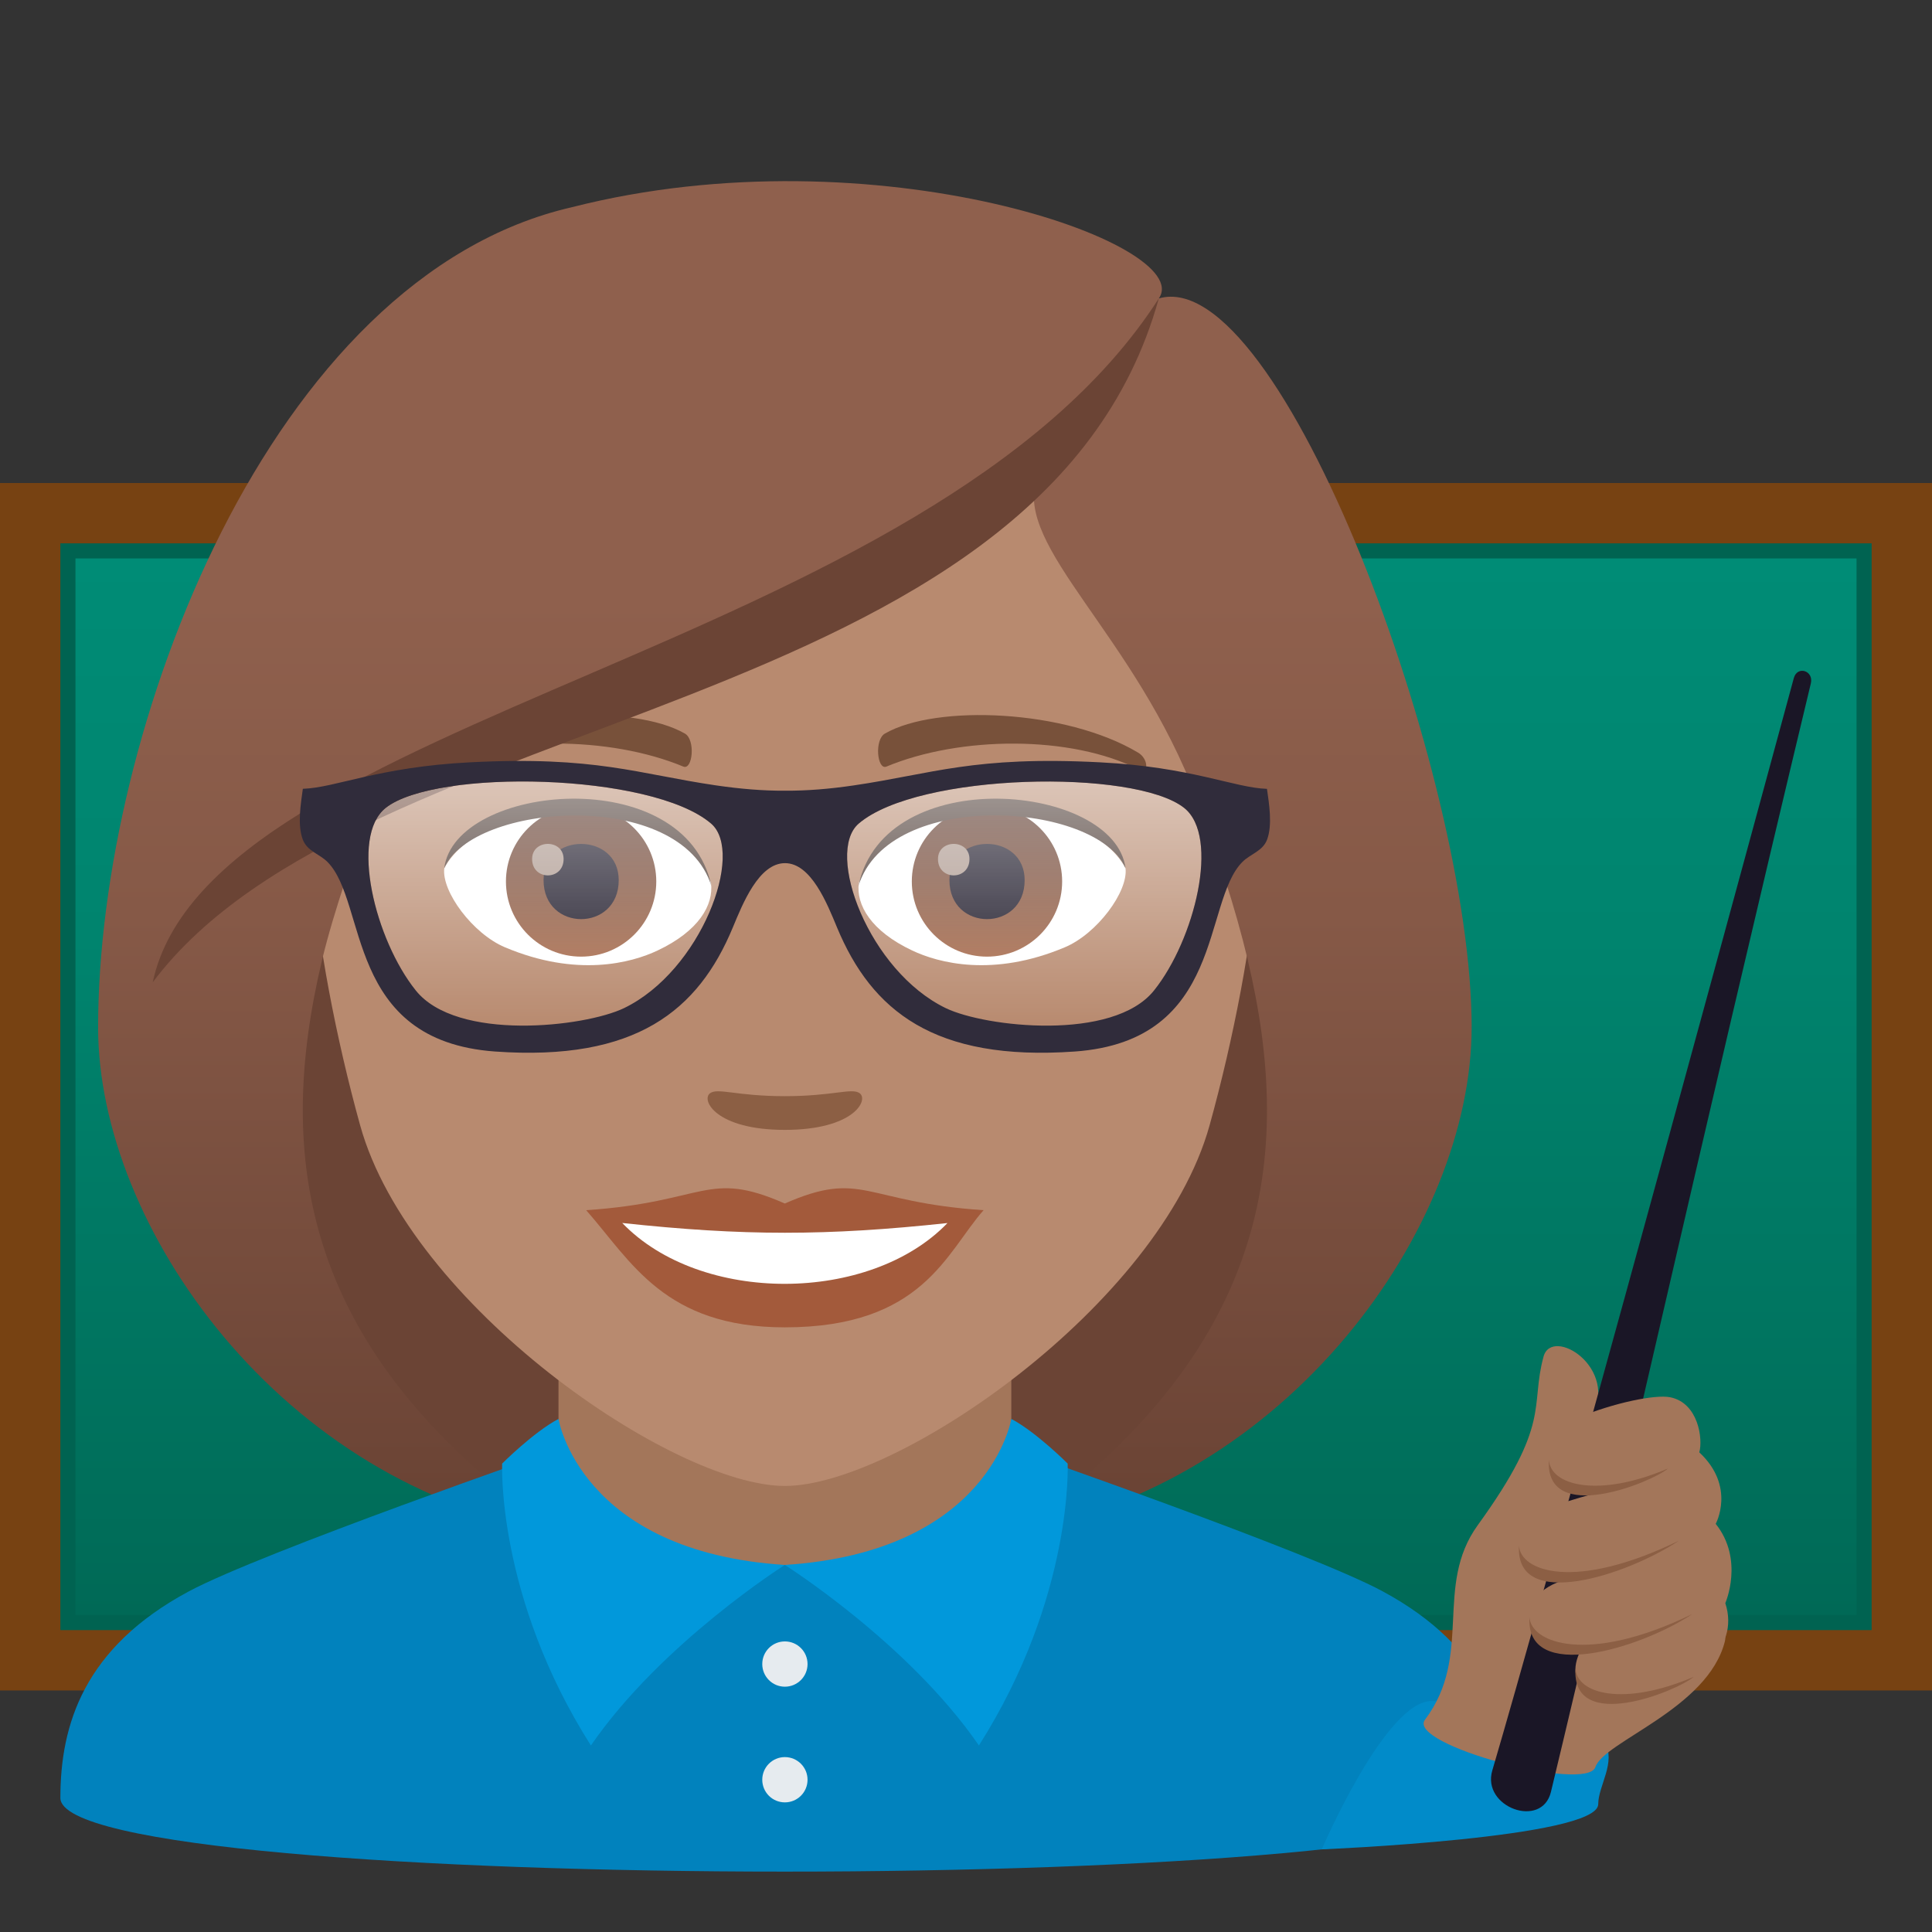<?xml version="1.0" encoding="utf-8"?>
<!-- Generator: Adobe Illustrator 15.0.0, SVG Export Plug-In . SVG Version: 6.00 Build 0)  -->
<!DOCTYPE svg PUBLIC "-//W3C//DTD SVG 1.1//EN" "http://www.w3.org/Graphics/SVG/1.1/DTD/svg11.dtd">
<svg version="1.1" id="Layer_1" xmlns:x="http://ns.adobe.com/Extensibility/1.0/" xmlns:i="http://ns.adobe.com/AdobeIllustrator/10.0/" xmlns:graph="http://ns.adobe.com/Graphs/1.0/"
	 xmlns="http://www.w3.org/2000/svg" xmlns:xlink="http://www.w3.org/1999/xlink" xmlns:a="http://ns.adobe.com/AdobeSVGViewerExtensions/3.0/"
	 x="0px" y="0px" width="64px" height="64px" viewBox="0 0 64 64" enable-background="new 0 0 64 64" xml:space="preserve">
<rect x="0" y="0" width="64" height="64" fill="#333333" stroke="none"/>
<rect y="16.001" fill="#774212" width="64" height="39.998"/>
<rect x="2" y="17.999" fill="#006351" width="60" height="36"/>
<linearGradient id="SVGID_1_" gradientUnits="userSpaceOnUse" x1="32.001" y1="53.499" x2="32.001" y2="18.5">
	<stop  offset="0" style="stop-color:#006956"/>
	<stop  offset="0.078" style="stop-color:#006D59"/>
	<stop  offset="0.643" style="stop-color:#00846E"/>
	<stop  offset="1" style="stop-color:#008C76"/>
	<a:midPointStop  offset="0" style="stop-color:#006956"/>
	<a:midPointStop  offset="0.394" style="stop-color:#006956"/>
	<a:midPointStop  offset="1" style="stop-color:#008C76"/>
</linearGradient>
<rect x="2.5" y="18.499" fill="url(#SVGID_1_)" width="59" height="35"/>
<path fill="#6B4435" d="M33.582,50.741c15.168-6.066,13.652-20.477,13.652-20.477H4.768c0,0-1.518,14.41,13.648,20.477
	c0,0,3.035,0.758,7.582,0.758C30.551,51.499,33.582,50.741,33.582,50.741z"/>
<linearGradient id="SVGID_2_" gradientUnits="userSpaceOnUse" x1="41.166" y1="51.497" x2="41.166" y2="6.114">
	<stop  offset="0.05" style="stop-color:#6B4435"/>
	<stop  offset="0.088" style="stop-color:#6E4637"/>
	<stop  offset="0.467" style="stop-color:#865947"/>
	<stop  offset="0.7" style="stop-color:#8F604D"/>
	<a:midPointStop  offset="0.05" style="stop-color:#6B4435"/>
	<a:midPointStop  offset="0.4" style="stop-color:#6B4435"/>
	<a:midPointStop  offset="0.7" style="stop-color:#8F604D"/>
</linearGradient>
<path fill="url(#SVGID_2_)" d="M41.334,31.804c1.551,6.531,0.732,12.998-7.752,18.938C42.684,49.224,48.75,40.63,48.75,34.036
	L41.334,31.804z"/>
<linearGradient id="SVGID_3_" gradientUnits="userSpaceOnUse" x1="1769.98" y1="51.497" x2="1769.98" y2="6.114" gradientTransform="matrix(-1 0 0 1 1780.814 0)">
	<stop  offset="0.05" style="stop-color:#6B4435"/>
	<stop  offset="0.088" style="stop-color:#6E4637"/>
	<stop  offset="0.467" style="stop-color:#865947"/>
	<stop  offset="0.7" style="stop-color:#8F604D"/>
	<a:midPointStop  offset="0.05" style="stop-color:#6B4435"/>
	<a:midPointStop  offset="0.4" style="stop-color:#6B4435"/>
	<a:midPointStop  offset="0.7" style="stop-color:#8F604D"/>
</linearGradient>
<path fill="url(#SVGID_3_)" d="M10.668,31.804c-1.553,6.531-0.734,12.998,7.75,18.938C9.316,49.224,3.25,40.63,3.25,34.036
	L10.668,31.804z"/>
<path fill="#0182BD" d="M6.254,52.717C8.656,51.429,18.5,48.009,18.5,48.009l15-0.029c0,0,9.913,3.441,12.301,4.734
	C49.271,54.586,50,57.143,50,59.559c0,3.254-48,3.254-48,0C2,57.139,2.774,54.582,6.254,52.717z"/>
<path fill="#A3765A" d="M18.501,49.069c0,3.695,15,3.695,15,0c0-2.164,0-7.158,0-7.158h-15
	C18.501,41.911,18.501,46.905,18.501,49.069z"/>
<path fill="#0198DB" d="M32.428,57.821c3.13-4.928,2.94-9.338,2.94-9.338s-1.033-1.037-1.867-1.48c0,0-0.71,4.4-7.503,4.838
	C25.998,51.841,30.089,54.423,32.428,57.821z"/>
<path fill="#0198DB" d="M19.574,57.821c-3.13-4.928-2.94-9.338-2.94-9.338s1.033-1.037,1.867-1.48c0,0,0.704,4.4,7.497,4.838
	C25.998,51.841,21.913,54.423,19.574,57.821z"/>
<path fill="#B88A6F" d="M26,8.276c-11.004,0-16.305,8.961-15.643,20.484c0.135,2.314,0.779,5.656,1.574,8.52
	C13.582,43.231,22.291,49.224,26,49.224c3.707,0,12.416-5.992,14.068-11.943c0.795-2.863,1.439-6.205,1.576-8.52
	C42.305,17.237,37.008,8.276,26,8.276z"/>
<path fill="#A35A3B" d="M25.998,39.868c-2.578-1.133-2.598-0.045-6.58,0.221c1.494,1.699,2.596,3.881,6.58,3.881
	c4.574,0,5.346-2.479,6.584-3.881C28.598,39.823,28.58,38.735,25.998,39.868z"/>
<path fill="#FFFFFF" d="M20.613,40.513c2.6,2.705,8.205,2.67,10.773,0.002C27.385,40.944,24.617,40.944,20.613,40.513z"/>
<path fill="#78513A" d="M37.693,24.927c-2.391-1.426-6.68-1.602-8.375-0.629c-0.359,0.195-0.264,1.225,0.047,1.096
	c2.42-1.008,6.109-1.057,8.381,0.109C38.049,25.655,38.057,25.134,37.693,24.927z"/>
<path fill="#78513A" d="M14.305,24.927c2.391-1.426,6.68-1.602,8.379-0.629c0.361,0.195,0.264,1.225-0.049,1.096
	c-2.422-1.008-6.105-1.059-8.379,0.109C13.949,25.655,13.943,25.134,14.305,24.927z"/>
<path fill="#8C5F44" d="M28.475,36.212c-0.264-0.184-0.877,0.1-2.477,0.1c-1.596,0-2.211-0.283-2.473-0.1
	c-0.314,0.221,0.186,1.217,2.473,1.217C28.287,37.429,28.789,36.435,28.475,36.212z"/>
<path id="Path_2266_" fill="#FFFFFF" d="M23.553,29.249c0.092,0.727-0.402,1.592-1.771,2.238c-0.869,0.412-2.678,0.896-5.055-0.107
	c-1.064-0.447-2.104-1.846-2.01-2.619C16.006,26.331,22.346,25.976,23.553,29.249z"/>
<linearGradient id="Oval_1_" gradientUnits="userSpaceOnUse" x1="-425.493" y1="477.441" x2="-425.493" y2="478.199" gradientTransform="matrix(6.57 0 0 -6.57 2814.78 3168.528)">
	<stop  offset="0" style="stop-color:#A6694A"/>
	<stop  offset="1" style="stop-color:#4F2A1E"/>
	<a:midPointStop  offset="0" style="stop-color:#A6694A"/>
	<a:midPointStop  offset="0.5" style="stop-color:#A6694A"/>
	<a:midPointStop  offset="1" style="stop-color:#4F2A1E"/>
</linearGradient>
<circle id="Oval_350_" fill="url(#Oval_1_)" cx="19.25" cy="29.2" r="2.49"/>
<path id="Path_2265_" fill="#1A1626" d="M18.006,29.155c0,1.723,2.49,1.723,2.49,0C20.496,27.556,18.006,27.556,18.006,29.155z"/>
<path id="Path_2264_" fill="#AB968C" d="M17.627,28.456c0,0.723,1.043,0.723,1.043,0C18.67,27.788,17.627,27.788,17.627,28.456z"/>
<path id="Path_2263_" fill="#45332C" d="M23.564,29.345c-1.012-3.25-7.908-2.77-8.848-0.584
	C15.064,25.962,22.701,25.222,23.564,29.345z"/>
<path id="Path_2262_" fill="#FFFFFF" d="M28.449,29.249c-0.094,0.727,0.4,1.592,1.77,2.238c0.869,0.412,2.678,0.896,5.055-0.107
	c1.066-0.447,2.104-1.846,2.01-2.619C35.996,26.331,29.654,25.976,28.449,29.249z"/>
<linearGradient id="Oval_2_" gradientUnits="userSpaceOnUse" x1="-426.145" y1="477.441" x2="-426.145" y2="478.199" gradientTransform="matrix(6.57 0 0 -6.57 2832.511 3168.528)">
	<stop  offset="0" style="stop-color:#A6694A"/>
	<stop  offset="1" style="stop-color:#4F2A1E"/>
	<a:midPointStop  offset="0" style="stop-color:#A6694A"/>
	<a:midPointStop  offset="0.5" style="stop-color:#A6694A"/>
	<a:midPointStop  offset="1" style="stop-color:#4F2A1E"/>
</linearGradient>
<circle id="Oval_349_" fill="url(#Oval_2_)" cx="32.695" cy="29.2" r="2.49"/>
<path id="Path_2261_" fill="#1A1626" d="M31.451,29.155c0,1.723,2.492,1.723,2.492,0C33.943,27.556,31.451,27.556,31.451,29.155z"/>
<path id="Path_2260_" fill="#AB968C" d="M31.072,28.456c0,0.723,1.043,0.723,1.043,0C32.115,27.788,31.072,27.788,31.072,28.456z"/>
<path id="Path_2259_" fill="#45332C" d="M28.438,29.345c1.012-3.248,7.902-2.783,8.846-0.584
	C36.934,25.962,29.299,25.222,28.438,29.345z"/>
<linearGradient id="SVGID_4_" gradientUnits="userSpaceOnUse" x1="26" y1="51.495" x2="26" y2="6.114">
	<stop  offset="0.05" style="stop-color:#6B4435"/>
	<stop  offset="0.088" style="stop-color:#6E4637"/>
	<stop  offset="0.467" style="stop-color:#865947"/>
	<stop  offset="0.7" style="stop-color:#8F604D"/>
	<a:midPointStop  offset="0.05" style="stop-color:#6B4435"/>
	<a:midPointStop  offset="0.4" style="stop-color:#6B4435"/>
	<a:midPointStop  offset="0.7" style="stop-color:#8F604D"/>
</linearGradient>
<path fill="url(#SVGID_4_)" d="M38.387,9.886c1.256-1.795-9.389-5.584-19.438-3.023C8.91,9.161,3.25,24.2,3.25,34.036
	c0.898,0.713,6.396-1.064,7.418-2.232c0.416-1.721,1.07-3.492,1.682-5.328c7.539-4.365,16.07-5.393,21.992-10.615
	c-0.758,2.273,3.256,5.143,5.309,10.615c0.666,1.775,1.262,3.553,1.684,5.328c1.674,1.541,5.014,2.268,7.416,2.232
	C48.75,25.716,42.41,8.724,38.387,9.886z"/>
<path fill="#6B4435" d="M5.059,32.54c6.943-9.246,29.438-8.619,33.328-22.654C30.834,21.665,6.955,23.651,5.059,32.54z"/>
<linearGradient id="SVGID_5_" gradientUnits="userSpaceOnUse" x1="-528.967" y1="221.067" x2="-528.967" y2="229.154" gradientTransform="matrix(1 0 0 -1 562.896 255.043)">
	<stop  offset="0" style="stop-color:#FFFFFF;stop-opacity:0"/>
	<stop  offset="1" style="stop-color:#FFFFFF"/>
	<a:midPointStop  offset="0" style="stop-color:#FFFFFF;stop-opacity:0"/>
	<a:midPointStop  offset="0.5" style="stop-color:#FFFFFF;stop-opacity:0"/>
	<a:midPointStop  offset="1" style="stop-color:#FFFFFF"/>
</linearGradient>
<path opacity="0.5" fill="url(#SVGID_5_)" enable-background="new    " d="M28.445,27.282c-1.123,0.965,0.333,4.881,2.889,6.115
	c1.306,0.627,5.538,1.109,6.895-0.586c1.344-1.676,2.195-5.098,0.998-6.049C37.584,25.46,30.412,25.597,28.445,27.282z"/>
<linearGradient id="SVGID_6_" gradientUnits="userSpaceOnUse" x1="163.881" y1="220.409" x2="163.881" y2="228.496" gradientTransform="matrix(-1 0 0 -1 181.953 254.414)">
	<stop  offset="0" style="stop-color:#FFFFFF;stop-opacity:0"/>
	<stop  offset="1" style="stop-color:#FFFFFF"/>
	<a:midPointStop  offset="0" style="stop-color:#FFFFFF;stop-opacity:0"/>
	<a:midPointStop  offset="0.5" style="stop-color:#FFFFFF;stop-opacity:0"/>
	<a:midPointStop  offset="1" style="stop-color:#FFFFFF"/>
</linearGradient>
<path opacity="0.5" fill="url(#SVGID_6_)" enable-background="new    " d="M23.557,27.282c1.122,0.965-0.331,4.883-2.888,6.115
	c-1.306,0.627-5.539,1.109-6.895-0.586c-1.346-1.676-2.194-5.098-0.997-6.049C14.418,25.46,21.59,25.597,23.557,27.282z"/>
<path fill="#302C3B" d="M41.97,26.132c-1.081-0.035-2.501-0.725-5.53-0.879c-4.171-0.217-5.558,0.383-8.155,0.764
	c-0.805,0.119-1.556,0.18-2.283,0.176c-0.729,0.004-1.478-0.059-2.283-0.176c-2.597-0.381-3.985-0.98-8.154-0.764
	c-3.03,0.154-4.452,0.844-5.533,0.877c-0.065,0.479-0.189,1.195,0,1.686c0.147,0.383,0.555,0.473,0.817,0.738
	c1.332,1.342,0.581,5.924,5.553,6.279c4.661,0.33,6.731-1.355,7.875-4.113c0.323-0.777,0.858-2.127,1.726-2.127
	c0.867-0.002,1.4,1.348,1.724,2.129c1.146,2.756,3.216,4.441,7.877,4.111c4.972-0.355,4.217-4.938,5.551-6.279
	c0.264-0.266,0.672-0.355,0.818-0.738C42.158,27.325,42.037,26.608,41.97,26.132z M20.669,33.397
	c-1.306,0.627-5.539,1.109-6.895-0.586c-1.346-1.676-2.194-5.098-0.997-6.049c1.641-1.303,8.813-1.166,10.779,0.52
	C24.681,28.247,23.226,32.163,20.669,33.397z M38.229,32.81c-1.356,1.697-5.59,1.215-6.895,0.588
	c-2.556-1.234-4.012-5.15-2.889-6.115c1.967-1.686,9.139-1.822,10.781-0.52C40.424,27.714,39.572,31.136,38.229,32.81z"/>
<path fill="#018BC9" d="M52.943,59.766c0,1.119-9.158,1.497-9.158,1.497s2.131-4.973,3.664-4.914
	C55.352,56.647,52.943,58.547,52.943,59.766z"/>
<path fill="#A3765A" d="M51.131,44.942c0.275-1.021,2.531,0.359,1.584,2.049c-0.383,0.682,4.74,6.135,4.424,7.381
	c-0.566,2.24-4.002,3.311-4.289,4.164c-0.287,0.855-6.27-0.744-5.646-1.568c1.611-2.137,0.281-4.418,1.75-6.447
	C51.408,47.132,50.678,46.614,51.131,44.942z"/>
<path fill="#1A1626" d="M59.986,22.64c0.102-0.424-0.449-0.6-0.564-0.176c-3.199,11.793-8.326,30.553-9.988,36.186
	c-0.359,1.221,1.645,1.945,1.943,0.709C53.525,50.452,56.242,38.247,59.986,22.64z"/>
<path fill="#A3765A" d="M56.291,48.11c1.22,1.137,0.544,2.369,0.544,2.369c0.95,1.189,0.318,2.627,0.318,2.627
	c1.012,3.098-6.264,4.363-4.76,1.496c-1.946,0.205-2.452-1.779-0.461-2.295c-2.237,0.34-1.885-2.172-0.552-2.43
	c0.5-0.096,1.013-0.318,1.591-0.424c-2.278,0.313-1.898-1.98-0.758-2.465c1.265-0.533,2.633-0.797,3.109-0.703
	C56.267,46.47,56.416,47.681,56.291,48.11z"/>
<path fill="#8C5F44" d="M51.31,48.354c-0.142,2.199,3.421,0.746,3.946,0.291C52.925,49.64,51.347,49.2,51.31,48.354z"/>
<path fill="#8C5F44" d="M52.19,55.263c-0.142,2.199,3.39,0.742,3.915,0.285C53.774,56.544,52.228,56.11,52.19,55.263z"/>
<path fill="#8C5F44" d="M50.32,51.198c-0.142,2.199,3.566,0.988,5.299-0.162C52.147,52.726,50.356,52.044,50.32,51.198z"/>
<path fill="#8C5F44" d="M50.667,53.569c-0.142,2.199,3.661,1.049,5.394-0.102C52.589,55.159,50.705,54.417,50.667,53.569z"/>
<path fill="#E6EBEF" d="M26,54.374c0.414,0,0.751,0.336,0.751,0.75s-0.337,0.75-0.751,0.75s-0.749-0.336-0.749-0.75
	S25.586,54.374,26,54.374"/>
<path fill="#E6EBEF" d="M26,58.206c0.414,0,0.751,0.336,0.751,0.75c0,0.416-0.337,0.75-0.751,0.75s-0.749-0.334-0.749-0.75
	C25.251,58.542,25.586,58.206,26,58.206"/>
</svg>
